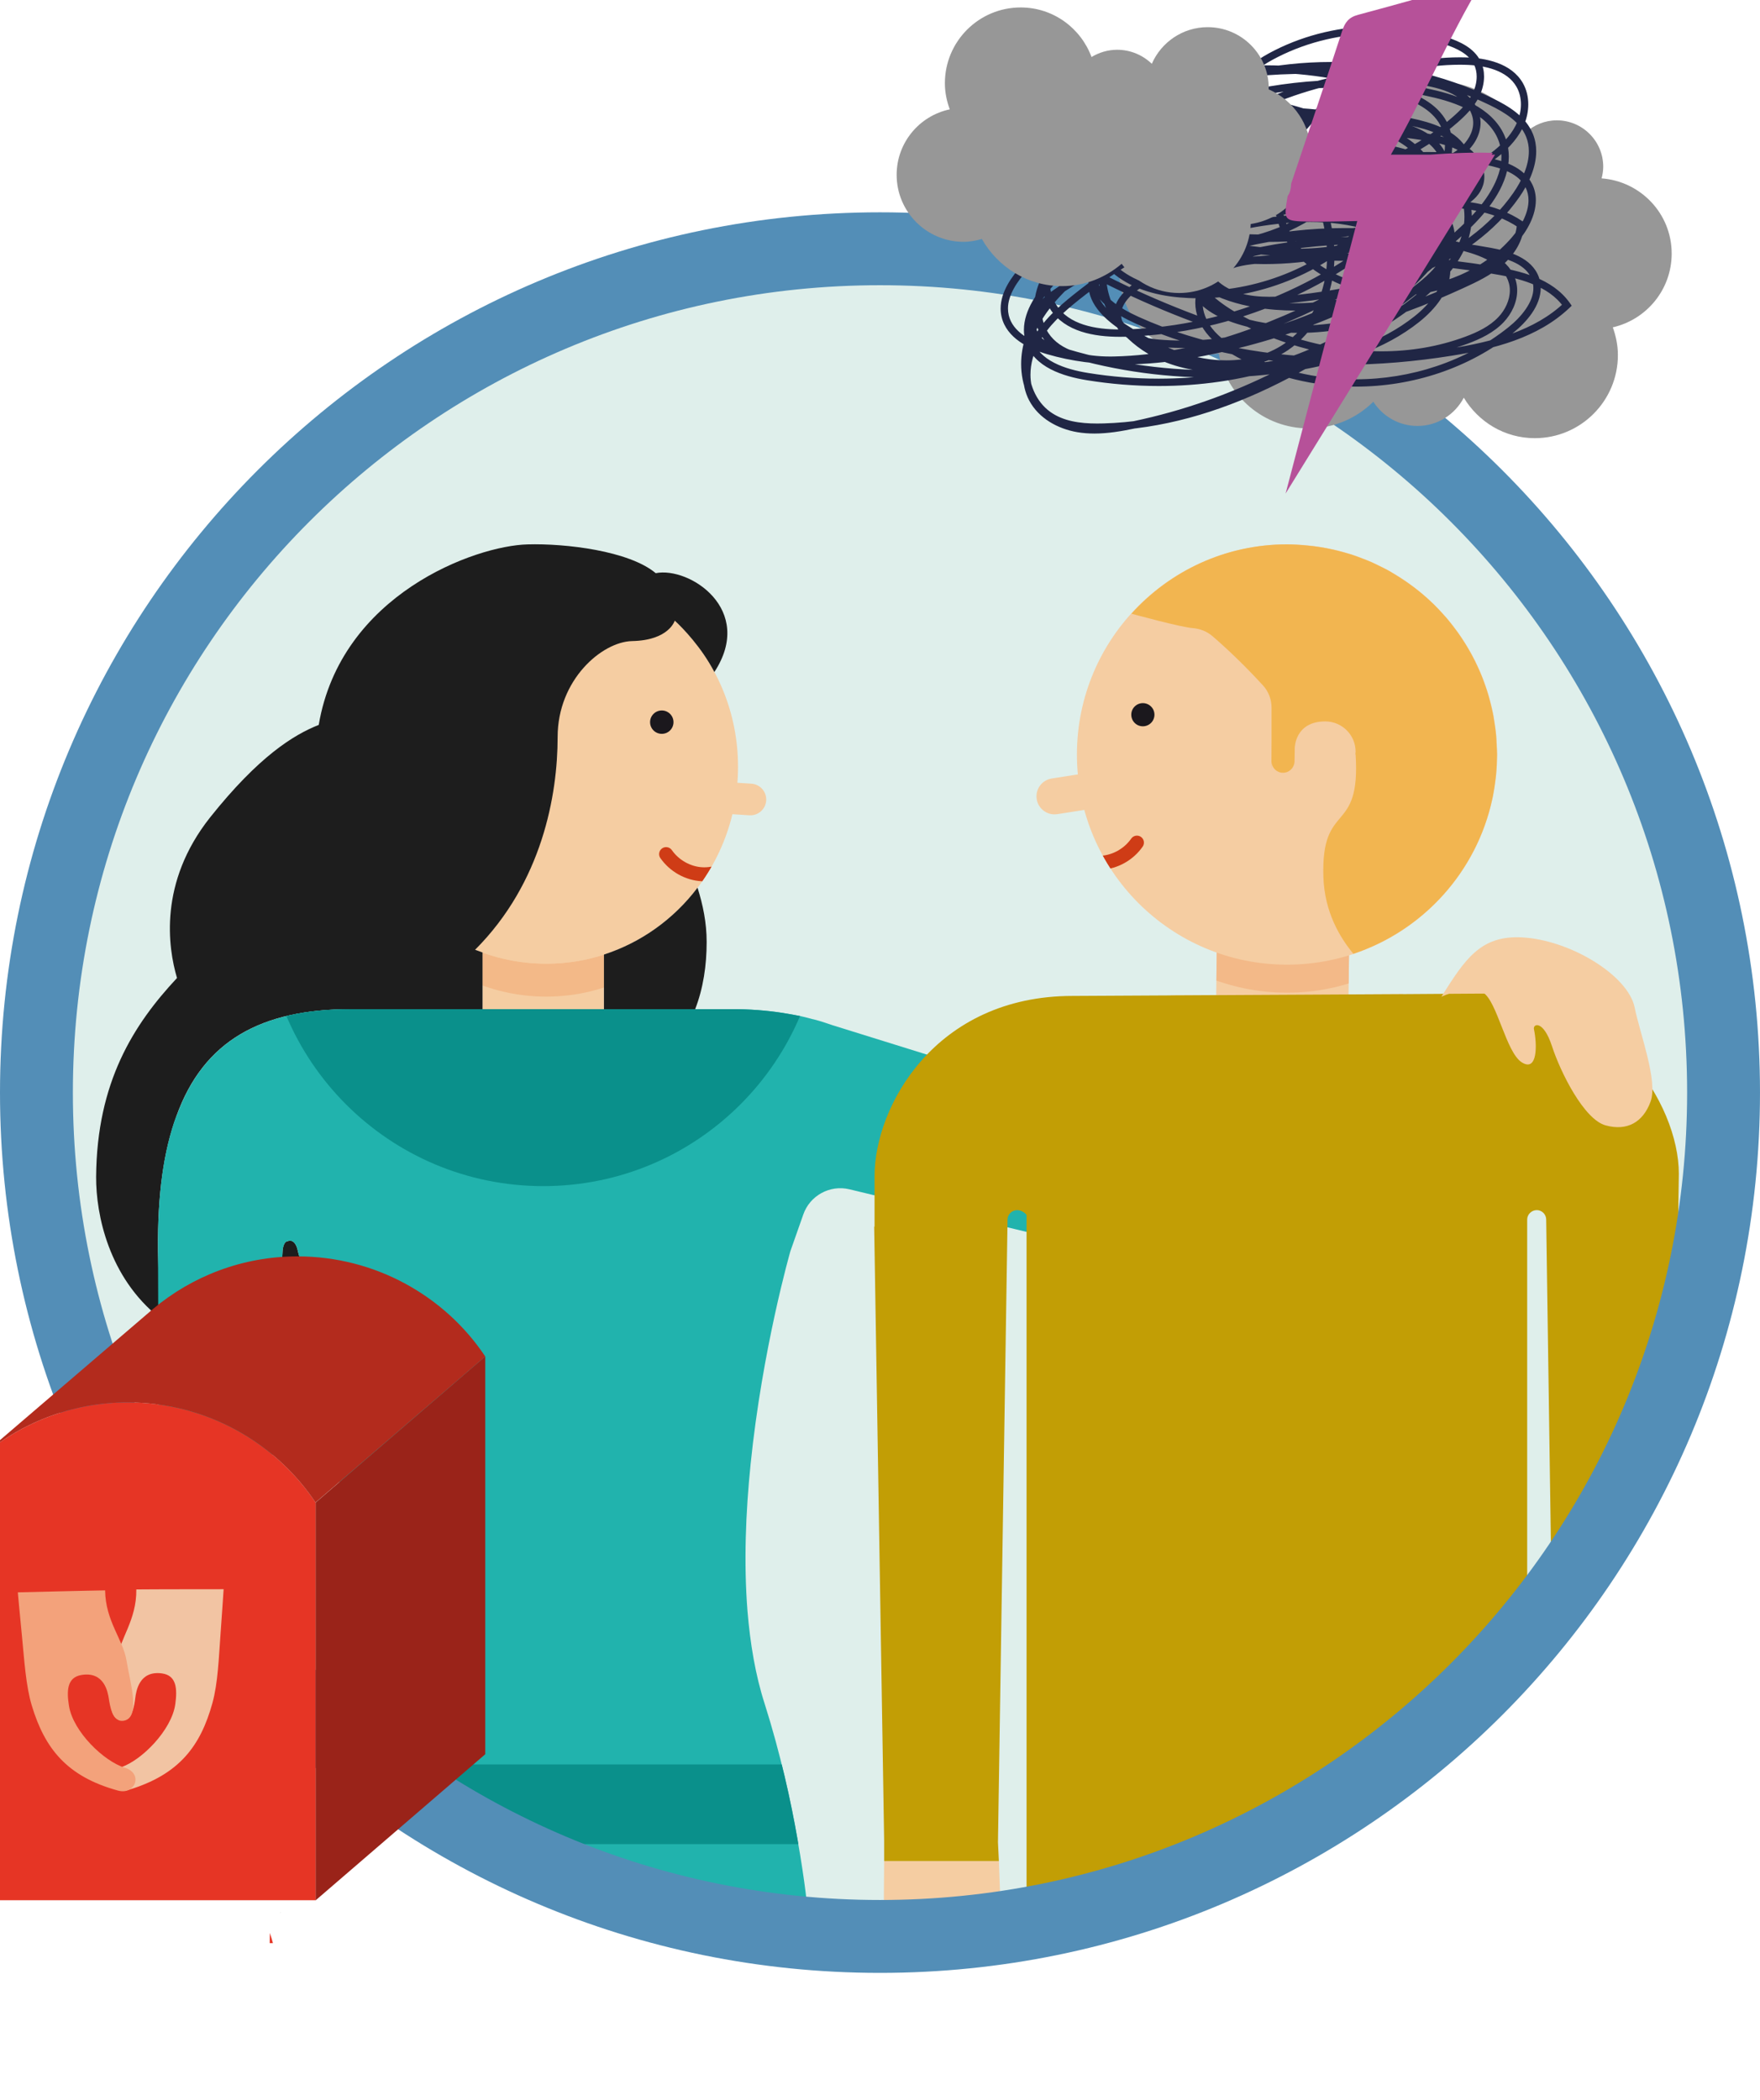 <?xml version="1.0" encoding="utf-8"?>
<!-- Generator: Adobe Illustrator 15.1.0, SVG Export Plug-In . SVG Version: 6.00 Build 0)  -->
<!DOCTYPE svg PUBLIC "-//W3C//DTD SVG 1.1//EN" "http://www.w3.org/Graphics/SVG/1.1/DTD/svg11.dtd">
<svg version="1.1" id="Capa_1" xmlns="http://www.w3.org/2000/svg" xmlns:xlink="http://www.w3.org/1999/xlink" x="0px" y="0px"
	 width="241.496px" height="288.013px" viewBox="0 0 241.496 288.013" enable-background="new 0 0 241.496 288.013"
	 xml:space="preserve">
<path fill="#DFEFEB" d="M236.495,149.87c0,63.926-51.82,115.75-115.749,115.75C56.821,265.62,5,213.796,5,149.87
	C5,85.943,56.821,34.123,120.746,34.123C184.675,34.123,236.495,85.943,236.495,149.87"/>
<g>
	<polygon fill="#F5CDA2" points="203.989,132.315 172.845,153.474 181.489,165.47 212.258,143.218 	"/>
	<polygon fill="#F5CDA2" points="166.812,142.005 184.968,142.005 185.126,129.268 166.97,129.268 	"/>
	<g>
		<defs>
			<polygon id="SVGID_1_" points="166.97,129.267 166.81,142.005 184.968,142.005 185.125,129.267 			"/>
		</defs>
		<clipPath id="SVGID_2_">
			<use xlink:href="#SVGID_1_"  overflow="visible"/>
		</clipPath>
		<path clip-path="url(#SVGID_2_)" fill="#F3B988" d="M147.769,107.343c0,15.922,12.902,28.824,28.826,28.824
			c15.919,0,28.824-12.902,28.824-28.824c0-15.919-12.904-28.827-28.824-28.827C160.671,78.517,147.769,91.424,147.769,107.343"/>
	</g>
	<rect x="66.198" y="130.033" fill="#F5CDA2" width="16.666" height="12.422"/>
	<g>
		<defs>
			<rect id="SVGID_3_" x="66.198" y="130.033" width="16.666" height="12.423"/>
		</defs>
		<clipPath id="SVGID_4_">
			<use xlink:href="#SVGID_3_"  overflow="visible"/>
		</clipPath>
		<path clip-path="url(#SVGID_4_)" fill="#F3B988" d="M48.632,109.687c0,14.922,11.778,27.019,26.316,27.019
			c14.531,0,26.318-12.096,26.318-27.019c0-14.919-11.787-27.021-26.318-27.021C60.41,82.666,48.632,94.768,48.632,109.687"/>
	</g>
	<path fill="#679030" d="M38.727,171.684h0.018c0,0,0.035-0.583,0.273-1.028C38.761,171.101,38.727,171.684,38.727,171.684"/>
	<path fill="#F5CDA2" d="M147.769,103.5c0,15.922,12.902,28.823,28.826,28.823c15.919,0,28.824-12.901,28.824-28.823
		c0-15.918-12.904-28.828-28.824-28.828C160.671,74.671,147.769,87.581,147.769,103.5"/>
	<g>
		<defs>
			<path id="SVGID_5_" d="M147.768,103.5c0,15.921,12.905,28.825,28.829,28.825c15.918,0,28.822-12.903,28.822-28.825
				c0-15.919-12.904-28.829-28.822-28.829C160.673,74.671,147.768,87.581,147.768,103.5"/>
		</defs>
		<clipPath id="SVGID_6_">
			<use xlink:href="#SVGID_5_"  overflow="visible"/>
		</clipPath>
		<path clip-path="url(#SVGID_6_)" fill="#CF3C16" d="M155.216,115.034c-0.939,1.358-2.563,2.278-4.202,2.355
			c-0.53,0.028-0.938,0.479-0.91,1.007c0.028,0.531,0.479,0.938,1.01,0.911c2.269-0.122,4.386-1.326,5.679-3.177
			c0.301-0.435,0.194-1.032-0.241-1.336C156.117,114.491,155.519,114.599,155.216,115.034z"/>
	</g>
	<path fill="#1B181D" d="M155.228,98.033c0,0.883,0.708,1.594,1.586,1.594c0.876,0,1.593-0.71,1.593-1.594
		c0-0.876-0.717-1.584-1.593-1.584C155.936,96.449,155.228,97.157,155.228,98.033"/>
	<path fill="#F5CDA2" d="M144.688,111.706l0.39-0.029l9.312-1.457c1.353-0.211,2.274-1.478,2.061-2.827
		c-0.211-1.351-1.471-2.286-2.822-2.066l-9.32,1.461c-1.346,0.211-2.271,1.475-2.06,2.824
		C142.438,110.833,143.491,111.706,144.688,111.706"/>
	<path fill="#F5CDA2" d="M48.632,105.176c0,14.921,11.78,27.019,26.316,27.019c14.533,0,26.319-12.097,26.319-27.019
		c0-14.919-11.787-27.023-26.319-27.023C60.412,78.153,48.632,90.256,48.632,105.176"/>
	<g>
		<defs>
			<path id="SVGID_7_" d="M48.632,105.176c0,14.922,11.78,27.018,26.314,27.018c14.536,0,26.321-12.096,26.321-27.018
				c0-14.92-11.785-27.023-26.321-27.023C60.412,78.153,48.632,90.256,48.632,105.176"/>
		</defs>
		<clipPath id="SVGID_8_">
			<use xlink:href="#SVGID_7_"  overflow="visible"/>
		</clipPath>
		<path clip-path="url(#SVGID_8_)" fill="#CF3C16" d="M90.612,117.707c1.295,1.849,3.412,3.054,5.681,3.173l0.346,0.009
			c2.402-0.006,4.724-1.211,6.112-3.194c0.878-1.265,1.32-2.781,1.322-4.295c0-0.623-0.077-1.244-0.229-1.85
			c-0.132-0.513-0.652-0.825-1.167-0.694c-0.514,0.13-0.825,0.651-0.695,1.167c0.114,0.445,0.168,0.911,0.168,1.377
			c0.002,1.139-0.337,2.284-0.976,3.2c-0.998,1.447-2.791,2.376-4.535,2.37l-0.251-0.007c-1.637-0.076-3.262-0.995-4.2-2.354
			c-0.305-0.434-0.902-0.541-1.337-0.239C90.417,116.672,90.307,117.272,90.612,117.707z"/>
	</g>
	<path fill="#1B181D" d="M89.2,99.056c0,0.894,0.72,1.605,1.609,1.605c0.885,0,1.604-0.711,1.604-1.605
		c0-0.882-0.719-1.601-1.604-1.601C89.92,97.455,89.2,98.173,89.2,99.056"/>
	<path fill="#F5CDA2" d="M103.16,111.829l-0.338,0.005l-8.253-0.53c-1.197-0.079-2.109-1.109-2.033-2.306
		c0.078-1.202,1.109-2.112,2.308-2.029l8.256,0.528c1.197,0.082,2.11,1.11,2.032,2.309
		C105.063,110.885,104.21,111.732,103.16,111.829"/>
	<polygon fill="#F6D9BD" points="83.817,188.059 83.801,188.039 83.697,187.972 	"/>
	<polygon fill="#2C401D" points="38.451,262.319 38.451,262.422 38.47,262.319 	"/>
	<path fill="#F5CDA2" d="M51.945,138.427c0,3.824,10.301,13.95,23.005,13.95c12.701,0,23.005-10.126,23.005-13.95H74.727h-0.135
		H51.945z"/>
	<path fill="#1D1D1D" d="M82.871,130.936v7.491h12.515c1.112-2.864,1.577-6.018,1.577-9.222c0-2.642-0.516-5.108-1.253-7.439
		C92.487,126.033,88.013,129.272,82.871,130.936"/>
	<path fill="#1D1D1D" d="M92.589,85.112c-0.343-0.308-0.685-0.617-1.045-0.907c0.36,0.307,0.702,0.617,1.045,0.926V85.112z"/>
	<path fill="#1D1D1D" d="M92.589,85.112c-0.343-0.308-0.685-0.617-1.045-0.907c0.36,0.307,0.702,0.617,1.045,0.926V85.112z"/>
	<path fill="#F5CDA2" d="M66.208,130.027v0.617c2.726,0.994,5.675,1.543,8.743,1.543c2.758,0,5.417-0.429,7.92-1.251v-0.909H66.208z
		"/>
	<path fill="#F5CDA2" d="M160.687,136.53c0.173,6.651,11.566,16.226,15.91,16.226c4.204,0,15.858-9.659,15.906-16.396
		L160.687,136.53z"/>
	<path fill="#1D1D1D" d="M44.71,188.94c-0.928-5.339-1.945-9.893-2.692-12.969c-0.686-2.745-1.147-4.338-1.147-4.338
		s-0.191-1.457-1.116-1.457l-0.343,0.101l-0.029-0.029l-0.176,0.118l-0.104,0.103l-0.085,0.138
		c-0.188,0.343-0.222,0.753-0.238,0.944v0.085h-0.008l-0.934,17.137c1.336,0.208,2.742,0.337,4.224,0.337
		C42.975,189.111,43.853,189.044,44.71,188.94"/>
	<path fill="#F2B550" d="M205.338,101.915c-0.019-0.362-0.022-0.73-0.056-1.091c-0.059-0.637-0.159-1.261-0.26-1.886
		c-0.04-0.264-0.072-0.53-0.12-0.792c-0.12-0.635-0.276-1.257-0.436-1.877c-0.061-0.238-0.117-0.481-0.186-0.718
		c-0.174-0.618-0.38-1.226-0.598-1.824c-0.082-0.227-0.16-0.453-0.247-0.673c-0.234-0.601-0.489-1.188-0.761-1.766
		c-0.096-0.207-0.194-0.414-0.295-0.617c-0.29-0.577-0.593-1.144-0.92-1.698c-0.111-0.188-0.225-0.374-0.338-0.56
		c-0.341-0.553-0.694-1.098-1.07-1.623c-0.119-0.169-0.247-0.33-0.37-0.495c-0.394-0.53-0.796-1.051-1.226-1.554l-0.353-0.385
		c-0.458-0.517-0.926-1.027-1.421-1.508l-0.17-0.156c-1.577-1.513-3.333-2.834-5.219-3.96c-0.244-0.144-0.483-0.304-0.729-0.443
		c-0.423-0.235-0.862-0.438-1.294-0.651c-0.375-0.185-0.744-0.375-1.128-0.545c-0.396-0.174-0.805-0.323-1.208-0.479
		c-0.446-0.172-0.89-0.343-1.345-0.494c-0.381-0.125-0.768-0.232-1.154-0.341c-0.503-0.143-1.011-0.277-1.525-0.393
		c-0.364-0.082-0.729-0.152-1.096-0.221c-0.54-0.099-1.085-0.181-1.634-0.25c-0.409-0.048-0.816-0.092-1.228-0.126
		c-0.779-0.062-1.561-0.12-2.355-0.12c-8.479,0-16.076,3.683-21.35,9.509c0.277,0.076,6.714,1.845,8.415,1.979
		c0.999,0.078,1.952,0.455,2.709,1.106c2.989,2.57,5.522,5.218,6.925,6.75c0.764,0.834,1.176,1.914,1.176,3.045v4.682l-0.018,3.571
		l0.018,0.035v-0.822c0.069,0.824,0.72,1.475,1.577,1.475c0.841,0,1.508-0.651,1.577-1.475l0.035-1.943c0,0,0.018-3.625,4.183-3.625
		c2.299,0,4.165,1.857,4.165,4.158l-0.034,0.36l0.034,0.018c0.721,11.18-4.747,6.252-4.423,16.78
		c0.154,4.869,2.295,8.356,4.116,10.56c9.586-3.191,16.929-11.263,19.071-21.281c0.035-0.165,0.069-0.331,0.101-0.496
		c0.139-0.709,0.244-1.43,0.329-2.153c0.027-0.22,0.061-0.437,0.08-0.658c0.079-0.828,0.122-1.67,0.127-2.521l0.008-0.164
		C205.414,103.007,205.369,102.462,205.338,101.915"/>
	<path fill="#E63525" d="M37.028,265.152c0.149,0.447,0.3,0.921,0.423,1.389h-0.446L37.028,265.152z"/>
	<path fill="#1D1D1D" d="M98.021,92.184c-1.761-3.376-4.321-6.034-5.438-7.053c0,0-0.769,2.708-5.86,2.806
		c-4.124,0.1-10.208,5.291-10.208,13.163c0,7.923-2.111,19.966-11.325,29.179c0.322,0.125,0.671,0.249,1.019,0.373v7.773H48.13
		c-12.243,0-20.19,4.297-23.916,14.651c-1.763,4.768-2.607,10.827-2.534,18.353v0.248l0.224,9.089
		c-6.979-5.561-8.741-14.129-8.716-19.345c0.099-12.989,5.139-20.887,11.099-27.268c-1.24-4.196-2.532-13.088,4.521-22.004
		c6.681-8.393,11.474-11.349,14.926-12.714c3.03-17.906,21.482-24.586,28.659-24.76c5.165-0.149,13.906,0.868,17.582,3.947
		C94.594,77.705,103.636,83.592,98.021,92.184"/>
	<g>
		<defs>
			<path id="SVGID_9_" d="M236.495,149.87c0,63.926-51.82,115.75-115.749,115.75C56.821,265.62,5,213.796,5,149.87
				C5,85.943,56.821,34.123,120.746,34.123C184.675,34.123,236.495,85.943,236.495,149.87"/>
		</defs>
		<clipPath id="SVGID_10_">
			<use xlink:href="#SVGID_9_"  overflow="visible"/>
		</clipPath>
		<path clip-path="url(#SVGID_10_)" fill="#21B3AD" d="M181.489,165.47l-8.644,6.258c-3.228,2.36-7.347,3.178-11.248,2.236
			l-45.049-10.83c-2.683-0.644-5.439,0.87-6.333,3.478l-1.765,5.016c0,0-3.848,13.388-5.463,29.258v0.022
			c-0.669,6.532-0.942,13.485-0.423,20.066c0.373,4.495,1.094,8.816,2.36,12.739c2.16,6.804,3.599,13.412,4.495,18.553
			c1.093,6.085,1.44,10.153,1.44,10.153H38.443c0,0,0.449-4.195,1.491-10.153c0.945-5.339,2.362-12.072,4.469-18.553
			c2.783-8.592,3.056-19.195,2.288-29.18c-0.896-11.82-3.254-22.771-4.669-28.557c-0.696-2.758-1.143-4.349-1.143-4.349
			s-0.201-1.439-1.117-1.439c-0.151,0-0.249,0.026-0.348,0.1l-0.025-0.024l-0.173,0.1l-0.101,0.098l-0.098,0.15
			c-0.174,0.348-0.224,0.744-0.249,0.942v0.074l-3.179,62.807H21.905l-0.224-62.807v-0.247c-0.074-7.525,0.769-13.583,2.534-18.353
			l0.025,0.025c3.724-10.33,11.669-14.626,23.89-14.626h26.449h0.149H101.2c2.534,0.048,4.843,0.272,6.953,0.645
			c0.622,0.1,1.193,0.224,1.738,0.322l0.225,0.051c0.522,0.123,1.018,0.248,1.465,0.373h0.024l0.101,0.023
			c0.87,0.225,1.689,0.497,2.558,0.796l49.544,15.421c2.259,0.721,4.719,0.349,6.681-0.994l2.357-1.589L181.489,165.47z"/>
		<path clip-path="url(#SVGID_10_)" fill="#C29E05" d="M229.021,252.414c0,0.021,0,1.24,0.024,2.877h-15.769
			c0.048-1.239,0.1-2.181,0.124-2.578l-1.242-85.429c0-0.697-0.571-1.292-1.292-1.292c-0.72,0-1.316,0.595-1.316,1.292v92.703
			l-68.692-0.621v-92.681c0-0.098-0.57-0.692-1.292-0.692c-0.72,0-1.316,0.595-1.316,1.292l-1.315,85.429
			c0.024,0.397,0.074,1.339,0.125,2.578h-15.745v-2.877l-1.365-84.162H120v-6.93c0-9.562,8.343-24.711,27.168-24.711l13.509-0.073
			l31.838-0.174l10.677-0.074c17.833,0,27.168,15.174,27.168,24.709L229.021,252.414z"/>
		<path clip-path="url(#SVGID_10_)" fill="#F5CDA2" d="M197.776,136.726c0,0,3.777-1.81,5.726-0.578
			c1.947,1.232,3.141,8.203,5.306,9.573s2.126-2.396,1.669-4.55c-0.158-0.739,1.28-1.312,2.471,2.321
			c1.186,3.63,4.395,10.056,7.36,10.874c2.97,0.819,5.141-0.434,6.175-3.264c1.035-2.833-1.489-9.396-2.175-12.861
			c-0.889-4.491-8.938-9.328-15.491-9.661C203.093,128.29,200.994,131.641,197.776,136.726"/>
		<g clip-path="url(#SVGID_10_)">
			<defs>
				<path id="SVGID_11_" d="M74.73,138.426h-0.153H48.13c-12.221,0-20.165,4.296-23.89,14.625l-0.025-0.022
					c-1.763,4.768-2.607,10.826-2.532,18.353v0.245l0.223,62.807h13.684l3.179-62.807v-0.074c0.024-0.199,0.074-0.595,0.246-0.944
					l0.103-0.149l0.098-0.098l0.175-0.1l0.024,0.022c0.101-0.072,0.2-0.098,0.348-0.098c0.92,0,1.119,1.439,1.119,1.439
					s0.449,1.591,1.143,4.349c1.417,5.785,3.774,16.736,4.669,28.557c0.768,9.983,0.495,20.587-2.287,29.18
					c-2.11,6.48-3.525,13.214-4.469,18.553c-1.044,5.958-1.49,10.153-1.49,10.153h72.416c0,0-0.348-4.073-1.44-10.153
					c-0.894-5.143-2.333-11.749-4.497-18.553c-1.265-3.922-1.986-8.244-2.357-12.739c-0.522-6.582-0.248-13.535,0.421-20.066v-0.026
					c1.617-15.867,5.464-29.255,5.464-29.255l1.763-5.016c0.896-2.606,3.65-4.122,6.331-3.478l45.049,10.83
					c3.9,0.942,8.022,0.125,11.25-2.234l8.644-6.259l-8.644-11.996l-2.357,1.589c-1.963,1.342-4.423,1.715-6.682,0.996
					l-49.541-15.421c-0.87-0.299-1.692-0.573-2.562-0.796l-0.098-0.026h-0.024c-0.447-0.124-0.942-0.248-1.465-0.371l-0.223-0.051
					c-0.547-0.098-1.117-0.223-1.739-0.322c-2.11-0.373-4.421-0.597-6.953-0.645H74.73z"/>
			</defs>
			<clipPath id="SVGID_12_">
				<use xlink:href="#SVGID_11_"  overflow="visible"/>
			</clipPath>
			<rect x="18.593" y="223.804" clip-path="url(#SVGID_12_)" fill="#0A908B" width="25.877" height="10.928"/>
			<rect x="38.871" y="242.033" clip-path="url(#SVGID_12_)" fill="#0A908B" width="71.72" height="10.928"/>
			<path clip-path="url(#SVGID_12_)" fill="#0A908B" d="M112.8,124.438c0,21.13-17.13,38.262-38.261,38.262
				c-21.132,0-38.263-17.131-38.263-38.262c0-21.132,17.131-38.262,38.263-38.262C95.669,86.176,112.8,103.305,112.8,124.438"/>
		</g>
		<path clip-path="url(#SVGID_10_)" fill="#F5CDA2" d="M137.06,255.295h-15.745c0,0-0.019,2.249-0.032,4.329
			c-0.086,13.709,3.491,24.323,12.702,25.521c2.868,0.372,2.789-2.609-0.12-3.824c-2.716-1.13-4.853-4.454-4.853-8.74
			c0-2.515,0.075-5.229,2.45-5.229c1.926,0,2.16,5.061,2.16,6.087c0,1.024-0.107,4.143,1.935,3.967
			c2.641-0.231,1.832-7.535,1.832-11.076C137.389,263.176,137.01,254.051,137.06,255.295"/>
	</g>
</g>
<path fill="none" stroke="#538EB7" stroke-width="10" stroke-miterlimit="10" d="M120.746,34.123C56.821,34.123,5,85.943,5,149.87
	c0,63.926,51.821,115.75,115.746,115.75c63.929,0,115.749-51.824,115.749-115.75C236.495,85.943,184.675,34.123,120.746,34.123z"/>
<g>
	<path fill="#979797" d="M164.983,48.701c0.769,0,1.517-0.08,2.242-0.226c1.078,5.849,6.185,10.286,12.345,10.286
		c3.46,0,6.593-1.399,8.867-3.658c1.284,1.995,3.512,3.326,6.058,3.326c2.774,0,5.151-1.585,6.358-3.876
		c1.995,3.313,5.592,5.551,9.741,5.551c6.297,0,11.403-5.107,11.403-11.404c0-1.34-0.276-2.606-0.699-3.801
		c4.621-1.056,8.078-5.173,8.078-10.116c0-5.474-4.247-9.911-9.617-10.317c0.133-0.512,0.225-1.037,0.225-1.589
		c0-3.52-2.853-6.371-6.372-6.371c-1.637,0-3.114,0.634-4.243,1.648c-0.591-0.951-1.266-1.867-2.091-2.693
		c-5.764-5.764-15.105-5.764-20.87,0c-1.745,1.746-2.895,3.835-3.583,6.039c-1.009-0.399-2.102-0.636-3.254-0.636
		c-4.173,0-7.65,2.889-8.603,6.767c-1.745-1.082-3.783-1.737-5.985-1.737c-6.299,0-11.404,5.107-11.404,11.404
		C153.579,43.596,158.684,48.701,164.983,48.701"/>
	<polygon fill="#979797" points="157.577,24.965 157.599,24.973 157.571,24.96 	"/>
	<path fill="#202645" d="M165.604,43.778c-7.519-2.707-14.775-6.146-21.631-10.251c-0.44-0.263-0.901-0.596-1.228-0.95
		c-0.332-0.358-0.506-0.712-0.504-1.037l0.031-0.245c0.069-0.269,0.243-0.495,0.523-0.716c0.273-0.216,0.641-0.404,1.009-0.573
		c8.95-4.093,18.791-6.234,28.632-6.234c0.295,0,0.588,0.001,0.883,0.005c1.792,0.022,3.568,0.126,5.164,0.721
		c1.59,0.588,3.015,1.744,3.552,3.255l0.476-0.171l-0.324-0.386c-4.646,3.876-10.721,5.975-16.773,5.973
		c-2.257,0-4.51-0.292-6.685-0.888c-3.454-0.941-6.872-2.869-8.167-6.019C150.178,25.34,150,24.367,150,23.377
		c-0.004-2.493,1.135-5.079,2.894-6.948c2.468-2.632,5.994-4.12,9.581-5.054c3.668-0.959,7.444-1.401,11.236-1.401
		c5.974,0,11.992,1.1,17.686,3.01c2.527,0.843,5.087,2.011,6.218,4.178c0.446,0.842,0.65,1.789,0.65,2.764
		c0,1.125-0.273,2.282-0.737,3.325c-0.873,1.96-2.375,3.625-3.973,5.186c-10.379,10.148-24.611,16.339-39.111,16.747
		c-0.257,0.006-0.516,0.009-0.774,0.009c-1.701,0.002-3.466-0.167-5.003-0.668c-1.539-0.506-2.834-1.326-3.687-2.634
		c-0.646-0.993-0.925-2.096-0.927-3.259c-0.006-2.471,1.302-5.208,2.987-7.27c3.847-4.723,9.356-7.878,15.06-10.253
		c7.089-2.954,14.773-4.83,22.379-4.829c3.36,0,6.706,0.364,9.985,1.164c2.588,0.623,5.253,1.764,6.196,3.981
		c0.27,0.618,0.388,1.263,0.388,1.927c0.006,1.809-0.916,3.775-2.097,5.358c-3.169,4.282-7.944,7.16-12.753,9.73
		c-10.395,5.562-21.604,10.2-33.294,10.458c-0.186,0.005-0.373,0.007-0.559,0.007c-1.655,0-3.378-0.171-4.883-0.665
		c-1.506-0.495-2.78-1.302-3.619-2.573c-0.647-0.984-0.944-2.149-0.944-3.357c0-1.233,0.31-2.505,0.851-3.625
		c1.073-2.242,2.957-4.052,4.951-5.695c5.909-4.875,12.833-8.572,20.258-10.361c3.288-0.792,6.67-1.205,10.05-1.205
		c4.255,0,8.502,0.655,12.527,2.025c2.36,0.799,4.707,1.981,5.772,4.023c0.44,0.836,0.64,1.771,0.64,2.736
		c0.001,1.278-0.355,2.604-0.953,3.764c-1.051,2.05-2.785,3.723-4.594,5.303c-10.482,9.162-23.301,15.673-36.921,18.513
		c-1.772,0.37-3.562,0.674-5.322,0.672c-0.729,0-1.453-0.053-2.167-0.171c-2.432-0.408-4.788-1.736-5.881-3.834
		c-0.493-0.938-0.717-1.983-0.717-3.056c0-1.499,0.439-3.055,1.176-4.395c1.266-2.317,3.321-4.162,5.462-5.869
		c10.899-8.692,24.521-14.472,38.341-14.47c1.31,0,2.623,0.053,3.936,0.159c1.764,0.142,3.509,0.393,5.023,1.125
		c1.511,0.726,2.796,2.016,3.155,3.559c0.076,0.326,0.112,0.66,0.112,0.996c0.004,1.212-0.48,2.471-1.215,3.517
		c-0.938,1.345-2.271,2.424-3.641,3.488c-12.407,9.673-26.718,18.121-42.308,18.573c-0.295,0.007-0.594,0.013-0.891,0.013
		c-2.342,0.002-4.675-0.324-6.44-1.604c-2.009-1.444-2.981-3.963-2.981-6.561c0-1.167,0.196-2.344,0.577-3.428
		c1.228-3.526,4.007-6.358,6.943-8.867c5.934-5.077,12.695-9.27,20.11-11.616c4.107-1.302,8.428-2.018,12.728-2.018
		c3.453,0,6.893,0.46,10.198,1.451c1.476,0.441,3.009,1.112,4.2,2.023c1.192,0.918,2.027,2.044,2.222,3.447
		c0.029,0.196,0.042,0.393,0.042,0.593c0.002,1.341-0.625,2.715-1.556,3.775c-1.076,1.226-2.537,2.11-4.068,2.869
		c-4.572,2.263-9.681,3.438-14.787,3.436c-1.794,0.002-3.586-0.144-5.355-0.437c-2.315-0.385-4.701-1.13-6.695-2.311
		c-1.996-1.181-3.597-2.78-4.42-4.883c-0.39-0.994-0.57-2.044-0.57-3.109c-0.002-2.506,1.009-5.088,2.638-7.063
		c2.328-2.835,5.766-4.637,9.342-5.763c3.262-1.03,6.685-1.546,10.107-1.546c3.082,0,6.164,0.418,9.129,1.258
		c2.226,0.626,4.462,1.641,5.428,3.51c0.355,0.682,0.52,1.438,0.52,2.219c0.001,1.369-0.516,2.811-1.355,3.947
		c-1.326,1.799-3.366,3.028-5.484,4.024c-5.482,2.583-11.48,3.776-17.537,3.776c-8.364,0-16.846-2.276-24.233-6.283
		c-1.995-1.075-3.956-2.447-4.472-4.404c-0.097-0.359-0.144-0.727-0.144-1.1c-0.001-1.155,0.45-2.356,1.162-3.33
		c0.945-1.294,2.326-2.269,3.798-3.084c4.431-2.458,9.564-3.513,14.682-3.513c0.619,0,1.237,0.016,1.856,0.046
		c5.719,0.278,11.344,1.773,16.773,3.72c2.65,0.948,5.274,2.041,7.202,3.926c1.482,1.438,2.502,3.492,2.499,5.458
		c0,0.582-0.09,1.157-0.275,1.714c-0.524,1.564-1.694,2.718-3.204,3.57c-1.508,0.849-3.34,1.373-5.087,1.664
		c-2.175,0.363-4.364,0.531-6.555,0.531c-8.244,0.002-16.529-2.394-24.117-5.876c-2.539-1.162-5.025-2.471-6.883-4.426
		c-1.557-1.636-2.635-3.84-2.632-6.005c0-0.407,0.038-0.812,0.117-1.213c0.448-2.331,2.27-4.319,4.466-5.403
		c1.978-0.976,4.246-1.311,6.519-1.311c0.257,0,0.514,0.003,0.771,0.013c10.1,0.31,19.818,6.685,24.131,15.82
		c1.383,2.932,2.241,6.151,2.239,9.352c0,0.742-0.044,1.484-0.139,2.223c-0.512,3.912-2.542,7.693-5.772,9.875
		c-2.291,1.552-5.089,2.251-7.914,2.251c-1.043,0-2.091-0.095-3.116-0.277c-3.799-0.679-7.353-2.472-10.637-4.619
		c-1.042-0.681-2.104-1.51-2.883-2.438c-0.783-0.933-1.273-1.942-1.273-3.025l0.02-0.376l0.002-0.005
		c0.111-1.039,0.658-1.929,1.47-2.707c0.812-0.774,1.876-1.412,2.931-1.908c4.981-2.36,10.541-3.322,16.085-4.036
		c7.752-0.999,15.558-1.558,23.373-1.671c0.466-0.007,0.934-0.011,1.404-0.011c4.529-0.004,9.127,0.412,12.715,2.848l0.284-0.417
		l-0.505-0.025c-0.087,1.841-1.188,3.588-2.646,4.857c-1.459,1.271-3.274,2.143-5.116,2.983c-4.985,2.271-10.078,4.346-15.405,5.382
		c-2.224,0.432-4.504,0.674-6.769,0.674c-3.151,0-6.274-0.472-9.205-1.559c-1.146-0.422-2.31-1.023-3.208-1.792
		c-0.903-0.772-1.534-1.692-1.705-2.792c-0.033-0.203-0.049-0.402-0.049-0.6c-0.019-2.011,1.632-3.984,3.39-5.499
		c7.817-6.8,18.196-10.552,28.552-10.55c2.624,0,5.247,0.239,7.828,0.733c1.129,0.214,2.299,0.526,3.286,1.02
		c0.99,0.495,1.785,1.159,2.242,2.083c0.276,0.563,0.4,1.151,0.4,1.763c0.009,1.736-1.042,3.674-2.322,5.14
		c-3.851,4.434-9.77,6.914-15.644,6.913c-2.549,0-5.086-0.465-7.439-1.431c-3.1-1.269-5.925-3.41-7.375-6.341
		c-0.752-1.518-1.102-3.197-1.102-4.901c-0.001-2.328,0.652-4.702,1.811-6.743c2.005-3.549,5.383-6.224,9.095-8.061
		c4.192-2.074,8.872-3.164,13.547-3.164c0.217,0,0.432,0.002,0.65,0.008c1.4,0.029,2.886,0.221,4.162,0.693
		c1.278,0.475,2.335,1.213,2.973,2.332c0.411,0.718,0.604,1.55,0.604,2.404c0,0.79-0.166,1.594-0.465,2.333
		c-0.626,1.543-1.803,2.858-3.15,3.951c-3.617,2.939-8.367,4.323-13.085,4.543c-0.507,0.024-1.009,0.036-1.516,0.036
		c-4.217,0-8.438-0.797-12.593-1.8c-1.932-0.462-3.839-0.98-5.479-1.943c-1.638-0.961-3.016-2.445-3.452-4.205
		c-0.105-0.425-0.157-0.86-0.157-1.296c-0.001-1.531,0.623-3.107,1.599-4.362c1.259-1.623,3.057-2.805,4.958-3.764
		c4.191-2.115,8.893-3.194,13.593-3.194c3.137,0,6.271,0.48,9.257,1.454c1.692,0.546,3.358,1.361,4.047,2.77
		c0.253,0.509,0.372,1.078,0.372,1.667c0.002,0.767-0.202,1.567-0.549,2.276c-0.613,1.26-1.653,2.324-2.779,3.303
		c-7.746,6.759-18.283,9.354-28.767,9.352c-2.208,0.001-4.412-0.114-6.584-0.329c-1.885-0.183-3.761-0.455-5.316-1.318
		c-1.536-0.845-2.754-2.419-2.743-4.053v-0.023l-0.149-0.002l0.147,0.011l0.002-0.009l-0.149-0.002l0.147,0.011l0.002-0.011v-0.02
		c0.017-1.236,0.63-2.289,1.596-3.212c0.959-0.918,2.256-1.671,3.506-2.248c6.765-3.124,14.231-4.715,21.684-4.715
		c7.497,0,14.978,1.611,21.719,4.887c2.133,1.031,4.231,2.36,5.025,4.376c0.253,0.639,0.368,1.301,0.368,1.979
		c0.003,1.929-0.945,4.001-2.143,5.716c-3.211,4.618-8.043,7.994-13.289,10.164c-5.245,2.171-10.917,3.208-16.609,3.843
		c-1.167,0.131-2.377,0.229-3.568,0.229c-2.785,0-5.424-0.537-7.262-2.327l-0.352,0.361l0.488,0.126
		c0.308-1.173,1.142-2.025,2.284-2.676c1.139-0.645,2.559-1.058,3.891-1.326c4.839-0.97,9.77-1.414,14.713-1.414
		c5.503,0,11.021,0.55,16.444,1.535c1.22,0.222,2.513,0.545,3.575,1.078c1.065,0.54,1.872,1.26,2.244,2.287
		c0.14,0.386,0.204,0.771,0.204,1.158c0.021,1.903-1.647,3.963-3.417,5.37c-5.874,4.708-13.428,7.146-20.965,7.146
		c-5.473,0-10.932-1.286-15.728-3.902c-1.528-0.832-2.98-1.796-3.993-3.1c-0.779-1.004-1.284-2.262-1.282-3.472
		c0-0.357,0.042-0.71,0.133-1.053c0.403-1.546,1.771-2.797,3.335-3.457c1.57-0.669,3.354-0.843,5.155-0.965
		c3.045-0.213,6.098-0.318,9.152-0.318c7.282,0,14.564,0.596,21.757,1.748c3.859,0.612,7.946,1.647,10.036,4.65l0.413-0.288
		l-0.35-0.368c-4.067,3.883-9.916,5.393-15.624,6.298c-4.92,0.783-9.936,1.224-14.93,1.224c-9.617,0-19.163-1.628-27.862-5.562
		c-1.326-0.599-2.687-1.34-3.754-2.262c-1.069-0.923-1.836-2.005-2.067-3.318c-0.045-0.258-0.067-0.513-0.067-0.771
		c-0.007-1.803,1.093-3.645,2.596-4.834c1.725-1.377,3.945-2.091,6.182-2.701c5.55-1.515,11.371-2.506,17.098-2.506
		c5.313,0,10.54,0.853,15.407,2.926c1.533,0.653,3.093,1.552,4.273,2.674c1.182,1.127,1.974,2.447,2.083,3.996l0.011,0.347
		c0.013,2.421-1.801,4.698-3.87,6.344c-4.61,3.685-10.502,5.511-16.407,6.489c-3.743,0.623-7.537,0.933-11.333,0.933
		c-7.144,0-14.289-1.096-21.092-3.262c-1.211-0.375-2.386-0.882-2.853-1.792c-0.177-0.335-0.251-0.663-0.251-1.003
		c-0.033-1.354,1.361-3.004,2.796-4.002c5.881-4.187,13.02-6.295,20.125-8.047c4.815-1.187,9.803-2.227,14.667-2.227
		c2.747,0,5.456,0.33,8.078,1.148c1.219,0.379,2.476,0.966,3.438,1.746c0.963,0.783,1.623,1.733,1.763,2.883l0.027,0.454
		c0.002,0.996-0.4,1.955-1.045,2.857c-0.644,0.901-1.52,1.732-2.404,2.446c-8.519,6.867-19.566,9.959-30.634,9.959
		c-3.255,0-6.51-0.266-9.699-0.783c-1.59-0.255-3.286-0.683-4.674-1.406c-1.392-0.721-2.45-1.712-2.903-3.111
		c-0.149-0.466-0.218-0.933-0.218-1.399c-0.017-2.251,1.652-4.636,3.424-6.515c9.819-10.498,23.465-17.503,37.772-18.702
		c0.492-0.041,1.002-0.065,1.514-0.065c1.255-0.001,2.522,0.15,3.581,0.55c1.058,0.402,1.893,1.027,2.395,2
		c0.286,0.562,0.412,1.141,0.412,1.742c0.013,1.903-1.33,4.056-2.84,5.644c-5.961,6.315-14.62,10.012-23.301,10.01
		c-0.448,0-0.898-0.009-1.346-0.03c-3.217-0.141-6.47-0.82-9.027-2.627c-2.275-1.6-3.925-4.273-3.916-6.952
		c0-0.32,0.022-0.64,0.071-0.957c0.438-3.006,2.917-5.43,5.579-7.254c6.016-4.127,13.327-6.281,20.625-6.279
		c4.087,0,8.171,0.675,12.02,2.054c2.781,0.994,5.51,2.451,6.936,4.86c0.74,1.244,1.075,2.665,1.075,4.127
		c0.002,2.075-0.684,4.23-1.825,6.001c-1.958,3.041-5.082,5.217-8.326,7.043c-7.354,4.142-15.684,6.823-24.049,6.823
		c-1.113,0-2.226-0.047-3.338-0.144c-1.093-0.097-2.286-0.344-3.226-0.807c-0.945-0.47-1.604-1.113-1.819-2.033
		c-0.044-0.197-0.064-0.388-0.064-0.572c-0.001-0.838,0.432-1.654,1.142-2.404c0.707-0.746,1.667-1.401,2.588-1.897
		c8.229-4.446,17.578-6.567,26.968-6.567c5.485,0,10.988,0.724,16.287,2.132c1.356,0.359,2.781,0.859,3.925,1.582
		c1.149,0.725,1.992,1.643,2.31,2.866c0.086,0.32,0.122,0.644,0.122,0.972c0.004,1.3-0.63,2.661-1.575,3.654
		c-1.193,1.259-2.846,2.065-4.56,2.697c-3.676,1.366-7.566,1.997-11.485,1.997c-5.912,0-11.894-1.439-17.282-3.945
		c-2.823-1.313-5.535-2.943-7.455-5.286c-1.482-1.806-2.452-4.128-2.448-6.392c0-0.661,0.08-1.313,0.253-1.953
		c0.863-3.268,3.915-5.616,7.075-7.281c5.793-3.059,12.358-4.645,18.914-4.645c2.754,0,5.504,0.28,8.197,0.847
		c1.521,0.317,3.012,0.744,4.157,1.621c0.992,0.753,1.71,1.952,1.703,3.095c0,0.168-0.015,0.338-0.046,0.507
		c-0.177,0.952-0.789,1.69-1.669,2.301c-0.874,0.608-1.999,1.057-3.065,1.394c-7.755,2.457-15.9,3.721-24.035,3.721
		c-7.186,0-14.364-0.986-21.256-3.01c-2.029-0.594-4.027-1.295-5.579-2.568c-1.384-1.125-2.391-2.828-2.384-4.504
		c0-0.202,0.013-0.4,0.042-0.594c0.191-1.344,0.965-2.443,2.069-3.38c1.1-0.931,2.515-1.673,3.881-2.26
		c9.058-3.903,18.917-5.734,28.807-5.733c5.329-0.001,10.666,0.529,15.892,1.556c1.591,0.312,3.151,0.677,4.442,1.474
		c1.286,0.789,2.301,2.107,2.374,3.506l0.005,0.189c0.006,1.294-0.774,2.593-1.843,3.479c-1.13,0.938-2.568,1.511-4.046,2.022
		c-11.112,3.851-23.073,4.687-34.903,4.728h-0.231c-4.016,0.009-8.38-0.423-10.668-3.338l-0.395,0.313l0.494,0.105
		c0.33-1.58,1.304-2.846,2.63-3.908c1.324-1.058,2.987-1.887,4.592-2.559c8.46-3.542,17.644-5.711,26.755-5.709
		c4.156,0,8.3,0.45,12.356,1.429c1.868,0.448,3.812,1.119,5.409,2.109c1.604,0.995,2.847,2.287,3.411,4.001
		c0.217,0.658,0.313,1.317,0.313,1.979c0.015,3.109-2.244,6.338-4.708,8.768c-8.825,8.738-20.695,13.928-32.844,16.81
		c-4.715,1.115-9.586,1.903-14.389,1.903c-3.428,0-6.819-0.402-10.098-1.36c-1.237-0.364-2.512-0.887-3.526-1.61
		c-1.02-0.721-1.763-1.621-2.036-2.759c-0.073-0.31-0.107-0.619-0.107-0.929c-0.013-1.838,1.275-3.76,2.701-5.308
		c7.812-8.541,19.236-13.027,30.676-15.371c3.911-0.802,7.936-1.374,11.899-1.374c3.676,0,7.295,0.492,10.725,1.748
		c2.347,0.856,4.61,2.159,5.763,4.211c0.598,1.056,0.869,2.262,0.869,3.501c0.002,1.297-0.301,2.623-0.827,3.821
		c-1.032,2.351-2.861,4.322-4.855,6.075c-6.493,5.706-14.784,9.35-23.379,10.272c-1.209,0.127-2.428,0.202-3.643,0.202
		c-3.069,0-6.107-0.476-8.839-1.73c-3.811-1.747-6.971-5.24-7.522-9.314c-0.066-0.47-0.099-0.938-0.099-1.403
		c-0.009-4.448,2.869-8.744,6.162-12.116c7.927-8.141,18.713-13.458,30-14.792l-0.12-1.002
		c-11.521,1.361-22.511,6.779-30.605,15.088c-3.366,3.463-6.435,7.925-6.446,12.821c0,0.509,0.036,1.024,0.107,1.539
		c0.628,4.514,4.04,8.226,8.102,10.094c2.903,1.335,6.087,1.825,9.26,1.825c1.255,0,2.512-0.078,3.749-0.211
		c8.809-0.943,17.287-4.67,23.941-10.517c2.043-1.796,3.985-3.862,5.114-6.427c0.579-1.319,0.91-2.775,0.912-4.227
		c0-1.386-0.306-2.768-1.002-3.997c-1.353-2.385-3.852-3.766-6.294-4.665c-3.566-1.303-7.306-1.807-11.071-1.807
		c-4.061,0-8.15,0.586-12.101,1.396c-11.551,2.371-23.186,6.902-31.219,15.678c-1.477,1.623-2.954,3.684-2.965,5.989
		c0,0.386,0.044,0.774,0.137,1.164c0.342,1.439,1.282,2.537,2.43,3.348c1.151,0.816,2.521,1.372,3.829,1.754
		c3.388,0.993,6.876,1.402,10.382,1.402c4.912,0,9.859-0.803,14.622-1.933c12.267-2.907,24.311-8.154,33.318-17.072
		c2.538-2.524,4.996-5.888,5.011-9.486c0-0.762-0.114-1.531-0.364-2.294c-0.659-2-2.107-3.472-3.839-4.543
		c-1.736-1.074-3.771-1.766-5.705-2.232c-4.142-0.998-8.363-1.459-12.593-1.459c-9.271,0.002-18.579,2.203-27.145,5.79
		c-1.648,0.69-3.388,1.55-4.831,2.701c-1.439,1.149-2.597,2.614-2.989,4.489l-0.049,0.231l0.147,0.187
		c2.701,3.367,7.408,3.71,11.458,3.719h0.237c11.87-0.043,23.946-0.875,35.228-4.784c1.501-0.522,3.06-1.123,4.358-2.199
		c1.242-1.033,2.204-2.557,2.209-4.255l-0.007-0.245c-0.113-1.852-1.362-3.391-2.851-4.311c-1.486-0.91-3.169-1.287-4.779-1.604
		c-5.287-1.037-10.688-1.576-16.085-1.576c-10.014,0-20.01,1.854-29.206,5.817c-1.417,0.61-2.913,1.384-4.135,2.417
		c-1.22,1.029-2.18,2.346-2.415,4.004c-0.036,0.246-0.055,0.494-0.055,0.739c0.007,2.077,1.189,4.004,2.756,5.288
		c1.743,1.42,3.878,2.148,5.934,2.752c6.989,2.052,14.264,3.052,21.54,3.052c8.238,0,16.484-1.279,24.339-3.768
		c1.116-0.354,2.322-0.824,3.337-1.525c1.009-0.696,1.847-1.656,2.085-2.951c0.042-0.231,0.062-0.461,0.062-0.688
		c-0.006-1.557-0.907-2.982-2.099-3.897c-1.358-1.034-3.003-1.478-4.562-1.808c-2.763-0.582-5.586-0.867-8.405-0.867
		c-6.718,0-13.438,1.623-19.384,4.762c-3.246,1.718-6.568,4.181-7.581,7.912c-0.195,0.729-0.286,1.472-0.286,2.214
		c0.004,2.552,1.067,5.068,2.676,7.033c2.075,2.524,4.925,4.215,7.81,5.559c5.514,2.564,11.632,4.04,17.708,4.04
		c4.027,0,8.037-0.648,11.837-2.058c1.769-0.659,3.572-1.512,4.938-2.949c1.097-1.16,1.851-2.725,1.854-4.35
		c0-0.406-0.047-0.819-0.153-1.223c-0.398-1.546-1.47-2.666-2.748-3.469c-1.284-0.808-2.796-1.329-4.204-1.703
		c-5.384-1.431-10.972-2.167-16.547-2.167c-9.541,0-19.056,2.155-27.449,6.688c-0.985,0.535-2.025,1.235-2.839,2.093
		c-0.812,0.856-1.417,1.899-1.419,3.098c0,0.262,0.029,0.528,0.091,0.798c0.299,1.3,1.251,2.173,2.355,2.712
		c1.111,0.544,2.408,0.803,3.583,0.905c1.144,0.102,2.286,0.149,3.428,0.149c8.584,0,17.07-2.743,24.543-6.953
		c3.295-1.859,6.569-4.108,8.679-7.376c1.242-1.928,1.987-4.25,1.989-6.548c0-1.616-0.372-3.223-1.219-4.645
		c-1.638-2.741-4.599-4.265-7.46-5.295c-3.966-1.419-8.162-2.111-12.362-2.113c-7.497,0.002-14.999,2.208-21.195,6.458
		c-2.74,1.888-5.479,4.455-6.007,7.934c-0.058,0.37-0.083,0.741-0.083,1.108c0.007,3.094,1.841,6.007,4.346,7.777
		c2.792,1.968,6.24,2.66,9.564,2.81c0.463,0.022,0.927,0.033,1.39,0.033c8.966-0.002,17.869-3.805,24.035-10.327
		c1.592-1.7,3.102-3.976,3.114-6.338c0-0.742-0.158-1.492-0.522-2.201c-0.634-1.239-1.718-2.029-2.939-2.486
		c-1.223-0.46-2.602-0.615-3.935-0.617c-0.545,0.002-1.08,0.027-1.598,0.07c-14.582,1.226-28.439,8.346-38.424,19.017
		c-1.822,1.955-3.685,4.462-3.699,7.206c0,0.568,0.083,1.14,0.268,1.712c0.559,1.723,1.865,2.903,3.4,3.696
		c1.539,0.796,3.326,1.237,4.976,1.506c3.242,0.524,6.554,0.794,9.861,0.796c11.252-0.002,22.525-3.142,31.27-10.186
		c0.925-0.75,1.866-1.632,2.59-2.645c0.721-1.011,1.232-2.169,1.232-3.443c0-0.188-0.009-0.381-0.034-0.575
		c-0.181-1.479-1.032-2.659-2.129-3.547c-1.103-0.89-2.463-1.515-3.772-1.925c-2.739-0.853-5.552-1.193-8.378-1.193
		c-5.009,0-10.069,1.065-14.908,2.257c-7.132,1.759-14.402,3.887-20.469,8.203c-1.55,1.119-3.191,2.845-3.222,4.825
		c0,0.497,0.117,1,0.372,1.477c0.736,1.359,2.204,1.881,3.437,2.28c6.907,2.197,14.15,3.31,21.398,3.31
		c3.85,0,7.699-0.313,11.499-0.945c5.992-0.997,12.054-2.853,16.869-6.695c2.17-1.741,4.237-4.198,4.252-7.135l-0.015-0.416
		c-0.128-1.865-1.091-3.422-2.394-4.657c-1.306-1.241-2.96-2.184-4.573-2.873c-5.015-2.136-10.382-3.006-15.803-3.006
		c-5.843,0-11.748,1.009-17.363,2.542c-2.262,0.619-4.617,1.354-6.544,2.883c-1.694,1.351-2.969,3.413-2.976,5.625
		c0,0.313,0.025,0.63,0.082,0.945c0.284,1.606,1.222,2.892,2.402,3.909c1.184,1.02,2.623,1.796,3.996,2.415
		c8.859,4.005,18.551,5.654,28.279,5.654c5.054,0,10.121-0.444,15.088-1.235c5.762-0.922,11.823-2.439,16.163-6.564l0.313-0.301
		l-0.248-0.355c-2.42-3.421-6.81-4.436-10.702-5.066c-7.245-1.162-14.58-1.763-21.917-1.763c-3.076,0-6.154,0.107-9.224,0.322
		c-1.814,0.126-3.712,0.294-5.477,1.042c-1.771,0.754-3.394,2.173-3.916,4.13c-0.117,0.433-0.168,0.873-0.168,1.311
		c0.002,1.486,0.6,2.936,1.496,4.091c1.155,1.482,2.73,2.506,4.302,3.366c4.959,2.707,10.584,4.025,16.214,4.025
		c7.754,0,15.524-2.5,21.597-7.368c1.861-1.508,3.771-3.683,3.794-6.156c0-0.498-0.082-1.001-0.263-1.5
		c-0.486-1.346-1.541-2.245-2.741-2.846c-1.205-0.605-2.582-0.94-3.849-1.171c-5.475-0.994-11.054-1.552-16.624-1.552
		c-5.003,0-9.999,0.45-14.91,1.436c-1.392,0.28-2.903,0.709-4.191,1.438c-1.284,0.724-2.37,1.783-2.763,3.298l-0.075,0.283
		l0.211,0.205c2.129,2.068,5.067,2.614,7.965,2.614c1.244,0,2.49-0.102,3.681-0.233c5.737-0.643,11.504-1.691,16.883-3.916
		c5.378-2.225,10.376-5.7,13.731-10.52c1.262-1.82,2.316-4.038,2.322-6.293c0-0.791-0.135-1.585-0.441-2.353
		c-0.986-2.438-3.34-3.844-5.521-4.912c-6.887-3.346-14.519-4.987-22.159-4.987c-7.597,0-15.205,1.621-22.106,4.809
		c-1.312,0.605-2.692,1.397-3.779,2.433c-1.086,1.03-1.889,2.343-1.909,3.928l0.506,0.006l-0.504-0.04l-0.002,0.092
		c0.009,2.139,1.49,3.952,3.264,4.937c1.781,0.98,3.796,1.249,5.707,1.439c2.204,0.216,4.44,0.334,6.683,0.334
		c10.643-0.002,21.429-2.626,29.428-9.603c1.162-1.013,2.31-2.161,3.025-3.622c0.404-0.835,0.65-1.773,0.652-2.717
		c0-0.723-0.146-1.451-0.481-2.118c-0.929-1.84-2.883-2.7-4.637-3.28c-3.088-1.007-6.329-1.502-9.568-1.502
		c-4.854,0-9.708,1.113-14.048,3.303c-1.967,0.994-3.898,2.243-5.299,4.045c-1.093,1.41-1.811,3.176-1.812,4.981
		c0,0.515,0.06,1.032,0.189,1.541c0.53,2.113,2.113,3.769,3.916,4.828c1.799,1.058,3.807,1.587,5.753,2.058
		c4.186,1.009,8.484,1.826,12.83,1.826c0.521,0,1.042-0.011,1.562-0.036c4.878-0.231,9.836-1.654,13.674-4.767
		c1.43-1.162,2.73-2.59,3.451-4.355c0.345-0.856,0.537-1.785,0.537-2.714c0-1.003-0.226-2.012-0.737-2.905
		c-0.787-1.379-2.074-2.251-3.501-2.776c-1.428-0.527-3.013-0.726-4.487-0.757c-0.227-0.005-0.448-0.008-0.673-0.008
		c-4.832,0-9.66,1.125-13.993,3.269c-3.84,1.9-7.384,4.683-9.528,8.467c-1.239,2.19-1.94,4.725-1.942,7.241
		c0,1.842,0.379,3.677,1.209,5.348c1.599,3.227,4.635,5.492,7.896,6.829c2.484,1.018,5.15,1.505,7.821,1.505
		c6.154-0.002,12.336-2.581,16.405-7.259c1.371-1.585,2.562-3.67,2.569-5.802c0-0.748-0.152-1.5-0.506-2.21
		c-0.583-1.177-1.579-1.982-2.694-2.54c-1.12-0.558-2.371-0.882-3.55-1.108c-2.645-0.505-5.329-0.751-8.016-0.751
		c-10.599,0.001-21.199,3.832-29.217,10.801c-1.807,1.583-3.716,3.695-3.734,6.259c0,0.25,0.02,0.503,0.06,0.757
		c0.219,1.399,1.022,2.53,2.047,3.402c1.027,0.876,2.288,1.517,3.512,1.973c3.062,1.136,6.306,1.621,9.557,1.621
		c2.337,0,4.678-0.25,6.962-0.694c5.455-1.058,10.622-3.171,15.629-5.453c1.853-0.847,3.76-1.748,5.364-3.141
		c1.603-1.398,2.876-3.353,2.989-5.567l0.015-0.283l-0.233-0.161c-3.891-2.627-8.703-3.019-13.283-3.021
		c-0.476,0-0.951,0.004-1.421,0.011c-7.853,0.116-15.697,0.677-23.485,1.681c-5.572,0.718-11.236,1.688-16.389,4.124
		c-1.113,0.526-2.264,1.208-3.193,2.091c-0.925,0.881-1.637,1.988-1.779,3.33l0.504,0.054l-0.502-0.059
		c-0.02,0.169-0.027,0.335-0.027,0.494c0,1.402,0.634,2.634,1.51,3.675c0.88,1.044,2.011,1.917,3.104,2.634
		c3.344,2.189,7.018,4.051,11.012,4.767c1.08,0.193,2.188,0.293,3.293,0.293c2.989,0,5.987-0.738,8.482-2.422
		c3.514-2.386,5.658-6.42,6.202-10.583c0.103-0.783,0.151-1.568,0.151-2.353c0-3.382-0.899-6.739-2.338-9.783
		c-4.494-9.493-14.511-16.063-25.01-16.398c-0.268-0.009-0.536-0.013-0.803-0.013c-2.37,0-4.794,0.345-6.967,1.415
		c-2.421,1.2-4.474,3.387-5.009,6.115c-0.093,0.468-0.135,0.94-0.135,1.406c0.003,2.5,1.211,4.91,2.91,6.701
		c2.017,2.116,4.623,3.469,7.191,4.646c7.681,3.524,16.098,5.97,24.54,5.97c2.244,0,4.49-0.171,6.722-0.545
		c1.823-0.306,3.76-0.851,5.414-1.78c1.651-0.927,3.041-2.263,3.668-4.128c0.222-0.668,0.326-1.353,0.326-2.035
		c-0.006-2.312-1.155-4.574-2.802-6.181c-2.123-2.066-4.892-3.191-7.567-4.152c-5.483-1.968-11.202-3.493-17.065-3.778
		c-0.636-0.032-1.271-0.046-1.905-0.046c-5.255,0-10.557,1.079-15.17,3.636c-1.534,0.851-3.042,1.899-4.124,3.374
		c-0.822,1.125-1.355,2.511-1.357,3.924c0,0.458,0.058,0.915,0.18,1.363c0.679,2.46,2.933,3.919,4.963,5.026
		c7.53,4.085,16.167,6.407,24.714,6.407c6.189,0,12.333-1.218,17.968-3.872c2.175-1.028,4.369-2.32,5.865-4.34
		c0.956-1.3,1.55-2.924,1.552-4.545c0-0.921-0.193-1.844-0.636-2.688c-1.217-2.299-3.747-3.355-6.047-4.014
		c-3.057-0.863-6.229-1.294-9.402-1.294c-3.522,0-7.047,0.532-10.411,1.591c-3.685,1.166-7.308,3.036-9.817,6.086
		c-1.767,2.148-2.865,4.928-2.867,7.705c0,1.178,0.2,2.357,0.639,3.479c0.925,2.361,2.712,4.124,4.847,5.382
		c2.138,1.263,4.632,2.037,7.043,2.438c1.825,0.302,3.674,0.45,5.521,0.45c5.26,0,10.517-1.208,15.234-3.541
		c1.579-0.785,3.16-1.723,4.379-3.107c1.061-1.21,1.804-2.786,1.807-4.44c0-0.242-0.015-0.489-0.051-0.735
		c-0.242-1.732-1.282-3.092-2.608-4.107c-1.331-1.017-2.967-1.719-4.522-2.188c-3.407-1.02-6.946-1.494-10.489-1.494
		c-4.412,0-8.834,0.733-13.034,2.064c-7.576,2.399-14.448,6.667-20.458,11.812c-2.977,2.545-5.903,5.484-7.242,9.298
		c-0.419,1.196-0.634,2.48-0.634,3.763c0,2.834,1.06,5.685,3.399,7.378c2.053,1.478,4.608,1.794,7.032,1.796
		c0.308,0,0.616-0.003,0.92-0.013c15.946-0.472,30.423-9.065,42.899-18.786c1.373-1.07,2.794-2.204,3.849-3.706
		c0.823-1.183,1.396-2.617,1.396-4.096c0-0.409-0.045-0.821-0.142-1.229c-0.465-1.938-1.987-3.408-3.699-4.234
		c-1.707-0.822-3.581-1.074-5.381-1.224c-1.34-0.107-2.677-0.161-4.016-0.161c-14.105,0.002-27.922,5.883-38.969,14.69
		c-2.171,1.731-4.336,3.653-5.719,6.172c-0.811,1.479-1.301,3.186-1.301,4.881c0,1.215,0.253,2.426,0.831,3.528
		c1.304,2.468,3.949,3.905,6.608,4.357c0.778,0.131,1.559,0.186,2.337,0.188c1.875-0.002,3.73-0.319,5.528-0.694
		c13.799-2.88,26.769-9.47,37.38-18.741c1.827-1.602,3.668-3.352,4.827-5.601c0.662-1.292,1.063-2.762,1.063-4.227
		c0-1.104-0.229-2.206-0.754-3.206c-1.299-2.44-3.913-3.676-6.343-4.51c-4.136-1.408-8.491-2.078-12.852-2.078
		c-3.462,0-6.925,0.421-10.287,1.233c-7.594,1.832-14.651,5.601-20.664,10.562c-2.027,1.675-4.032,3.572-5.218,6.035
		c-0.601,1.254-0.949,2.664-0.949,4.064c0,1.372,0.337,2.739,1.111,3.914c0.995,1.508,2.494,2.434,4.147,2.976
		c1.654,0.543,3.472,0.714,5.196,0.714c0.195,0,0.39-0.002,0.581-0.007c11.949-0.268,23.296-4.987,33.747-10.578
		c4.834-2.588,9.752-5.521,13.091-10.02c1.253-1.696,2.288-3.812,2.293-5.958c0-0.785-0.142-1.575-0.472-2.328
		c-1.209-2.738-4.218-3.905-6.881-4.562c-3.364-0.818-6.792-1.194-10.226-1.194c-7.774,0.002-15.58,1.914-22.768,4.907
		c-5.777,2.408-11.442,5.629-15.455,10.548c-1.787,2.2-3.208,5.088-3.213,7.908c-0.002,1.326,0.324,2.64,1.091,3.813
		c1.007,1.544,2.536,2.488,4.219,3.038c1.688,0.55,3.55,0.72,5.316,0.721c0.27,0,0.538-0.003,0.801-0.011
		c14.77-0.416,29.229-6.709,39.789-17.035c1.624-1.589,3.224-3.336,4.188-5.496c0.518-1.162,0.823-2.451,0.823-3.736
		c0-1.114-0.23-2.229-0.763-3.236c-1.383-2.586-4.222-3.793-6.792-4.663c-5.785-1.941-11.907-3.062-18.006-3.063
		c-3.871,0-7.732,0.453-11.491,1.435c-3.677,0.959-7.388,2.499-10.062,5.339c-1.923,2.048-3.162,4.844-3.167,7.64
		c0,1.109,0.201,2.22,0.638,3.271c1.508,3.604,5.233,5.615,8.832,6.606c2.266,0.623,4.61,0.925,6.952,0.925
		c6.286-0.002,12.577-2.173,17.42-6.209l0.27-0.226l-0.118-0.332c-0.684-1.885-2.355-3.193-4.149-3.861
		c-1.789-0.662-3.685-0.757-5.502-0.783c-0.301-0.003-0.598-0.005-0.896-0.005c-9.987,0-19.97,2.171-29.053,6.327
		c-0.394,0.179-0.825,0.396-1.211,0.698c-0.386,0.298-0.736,0.707-0.878,1.253c-0.043,0.167-0.062,0.337-0.062,0.5
		c0.002,0.688,0.348,1.264,0.774,1.723c0.428,0.462,0.958,0.833,1.448,1.128c6.913,4.141,14.227,7.606,21.808,10.334L165.604,43.778
		z"/>
	<path fill="#979797" d="M179.896,21.147c0-3.979-2.399-7.391-5.823-8.896l0.015-0.153c0-4.625-3.749-8.372-8.375-8.372
		c-3.431,0-6.375,2.068-7.668,5.024c-1.238-1.186-2.907-1.923-4.757-1.923c-1.29,0-2.482,0.376-3.516,0.994
		c-1.468-3.961-5.249-6.798-9.721-6.798c-5.743,0-10.4,4.656-10.4,10.4c0,1.264,0.258,2.458,0.67,3.577
		c-4.162,0.874-7.289,4.562-7.289,8.984c0,5.074,4.113,9.187,9.186,9.187c0.874,0,1.705-0.163,2.506-0.393
		c2.182,3.844,6.264,6.469,11,6.469c3.135,0,5.967-1.177,8.18-3.059c1.797,2.417,4.65,4.004,7.894,4.004
		c5.312,0,9.608-4.208,9.819-9.465C176.295,30.026,179.896,26.025,179.896,21.147"/>
	<path fill="#B65199" d="M176.403,67.696l28.74-46.484h-0.467l0.149-0.239c-2.907-0.097-5.71,0.034-8.546,0.239h-5.43
		c4.53-7.878,7.88-16.066,12.643-23.942c-5.978,1.673-11.544,3.27-17.138,4.76c-1.286,0.342-1.811,1.035-2.204,2.249
		c-2.274,6.989-4.65,13.945-6.988,20.914c-0.026,0.609-0.111,1.201-0.486,1.71c-0.561,3.387-0.561,3.43,3.045,3.495
		c2.167,0.039,4.338-0.053,6.507-0.078L176.403,67.696"/>
</g>
<g>
	<polygon fill="#9A2319" points="66.586,240.626 43.296,260.678 43.296,206.116 66.586,186.063 	"/>
	<path fill="#E63525" d="M43.296,206.095c-5.517-8.274-15.072-13.728-25.764-13.728c-10.69,0-20.152,5.454-25.668,13.728v54.562
		h51.432V206.095z"/>
	<path fill="#B32B1D" d="M40.823,172.338c-7.531,0-14.449,2.708-19.812,7.201l-0.001-0.002l-23.848,20.435l0.035,0.044
		c5.431-4.759,12.557-7.648,20.334-7.648c10.691,0,20.247,5.454,25.764,13.728l23.291-20.032h-0.004
		C61.067,177.791,51.513,172.338,40.823,172.338"/>
	<path fill="#F2C4A3" d="M30.685,217.993c0,0-0.217,3.291-0.422,6.08c-0.243,3.316-0.357,6.779-1.116,9.531
		c-1.623,5.88-4.546,9.817-11.515,11.915c-2.375,0.717-3.562-2.266-1.02-3.111c2.852-0.947,6.958-5.118,7.441-8.657
		c0.284-2.078,0.189-3.935-1.83-4.21c-3.162-0.432-3.543,2.499-3.658,3.345c-0.115,0.848-0.375,3.438-2.093,3.053
		c-2.219-0.496-0.866-5.274-0.466-8.199c0.398-2.925,2.752-5.489,2.699-9.717C20.905,217.996,30.685,217.993,30.685,217.993"/>
	<path fill="#F3A27B" d="M2.445,218.422c0,0,0.298,3.284,0.573,6.067c0.326,3.31,0.527,6.77,1.355,9.499
		c1.77,5.837,4.791,9.702,11.809,11.624c2.393,0.656,3.504-2.355,0.942-3.135c-2.875-0.877-7.085-4.942-7.657-8.469
		c-0.336-2.07-0.287-3.927,1.726-4.254c3.149-0.511,3.603,2.409,3.74,3.252c0.137,0.844,0.46,3.426,2.169,3
		c2.205-0.553,0.732-5.294,0.26-8.208s-2.888-5.419-2.941-9.646C12.222,218.179,2.445,218.422,2.445,218.422"/>
</g>
</svg>
